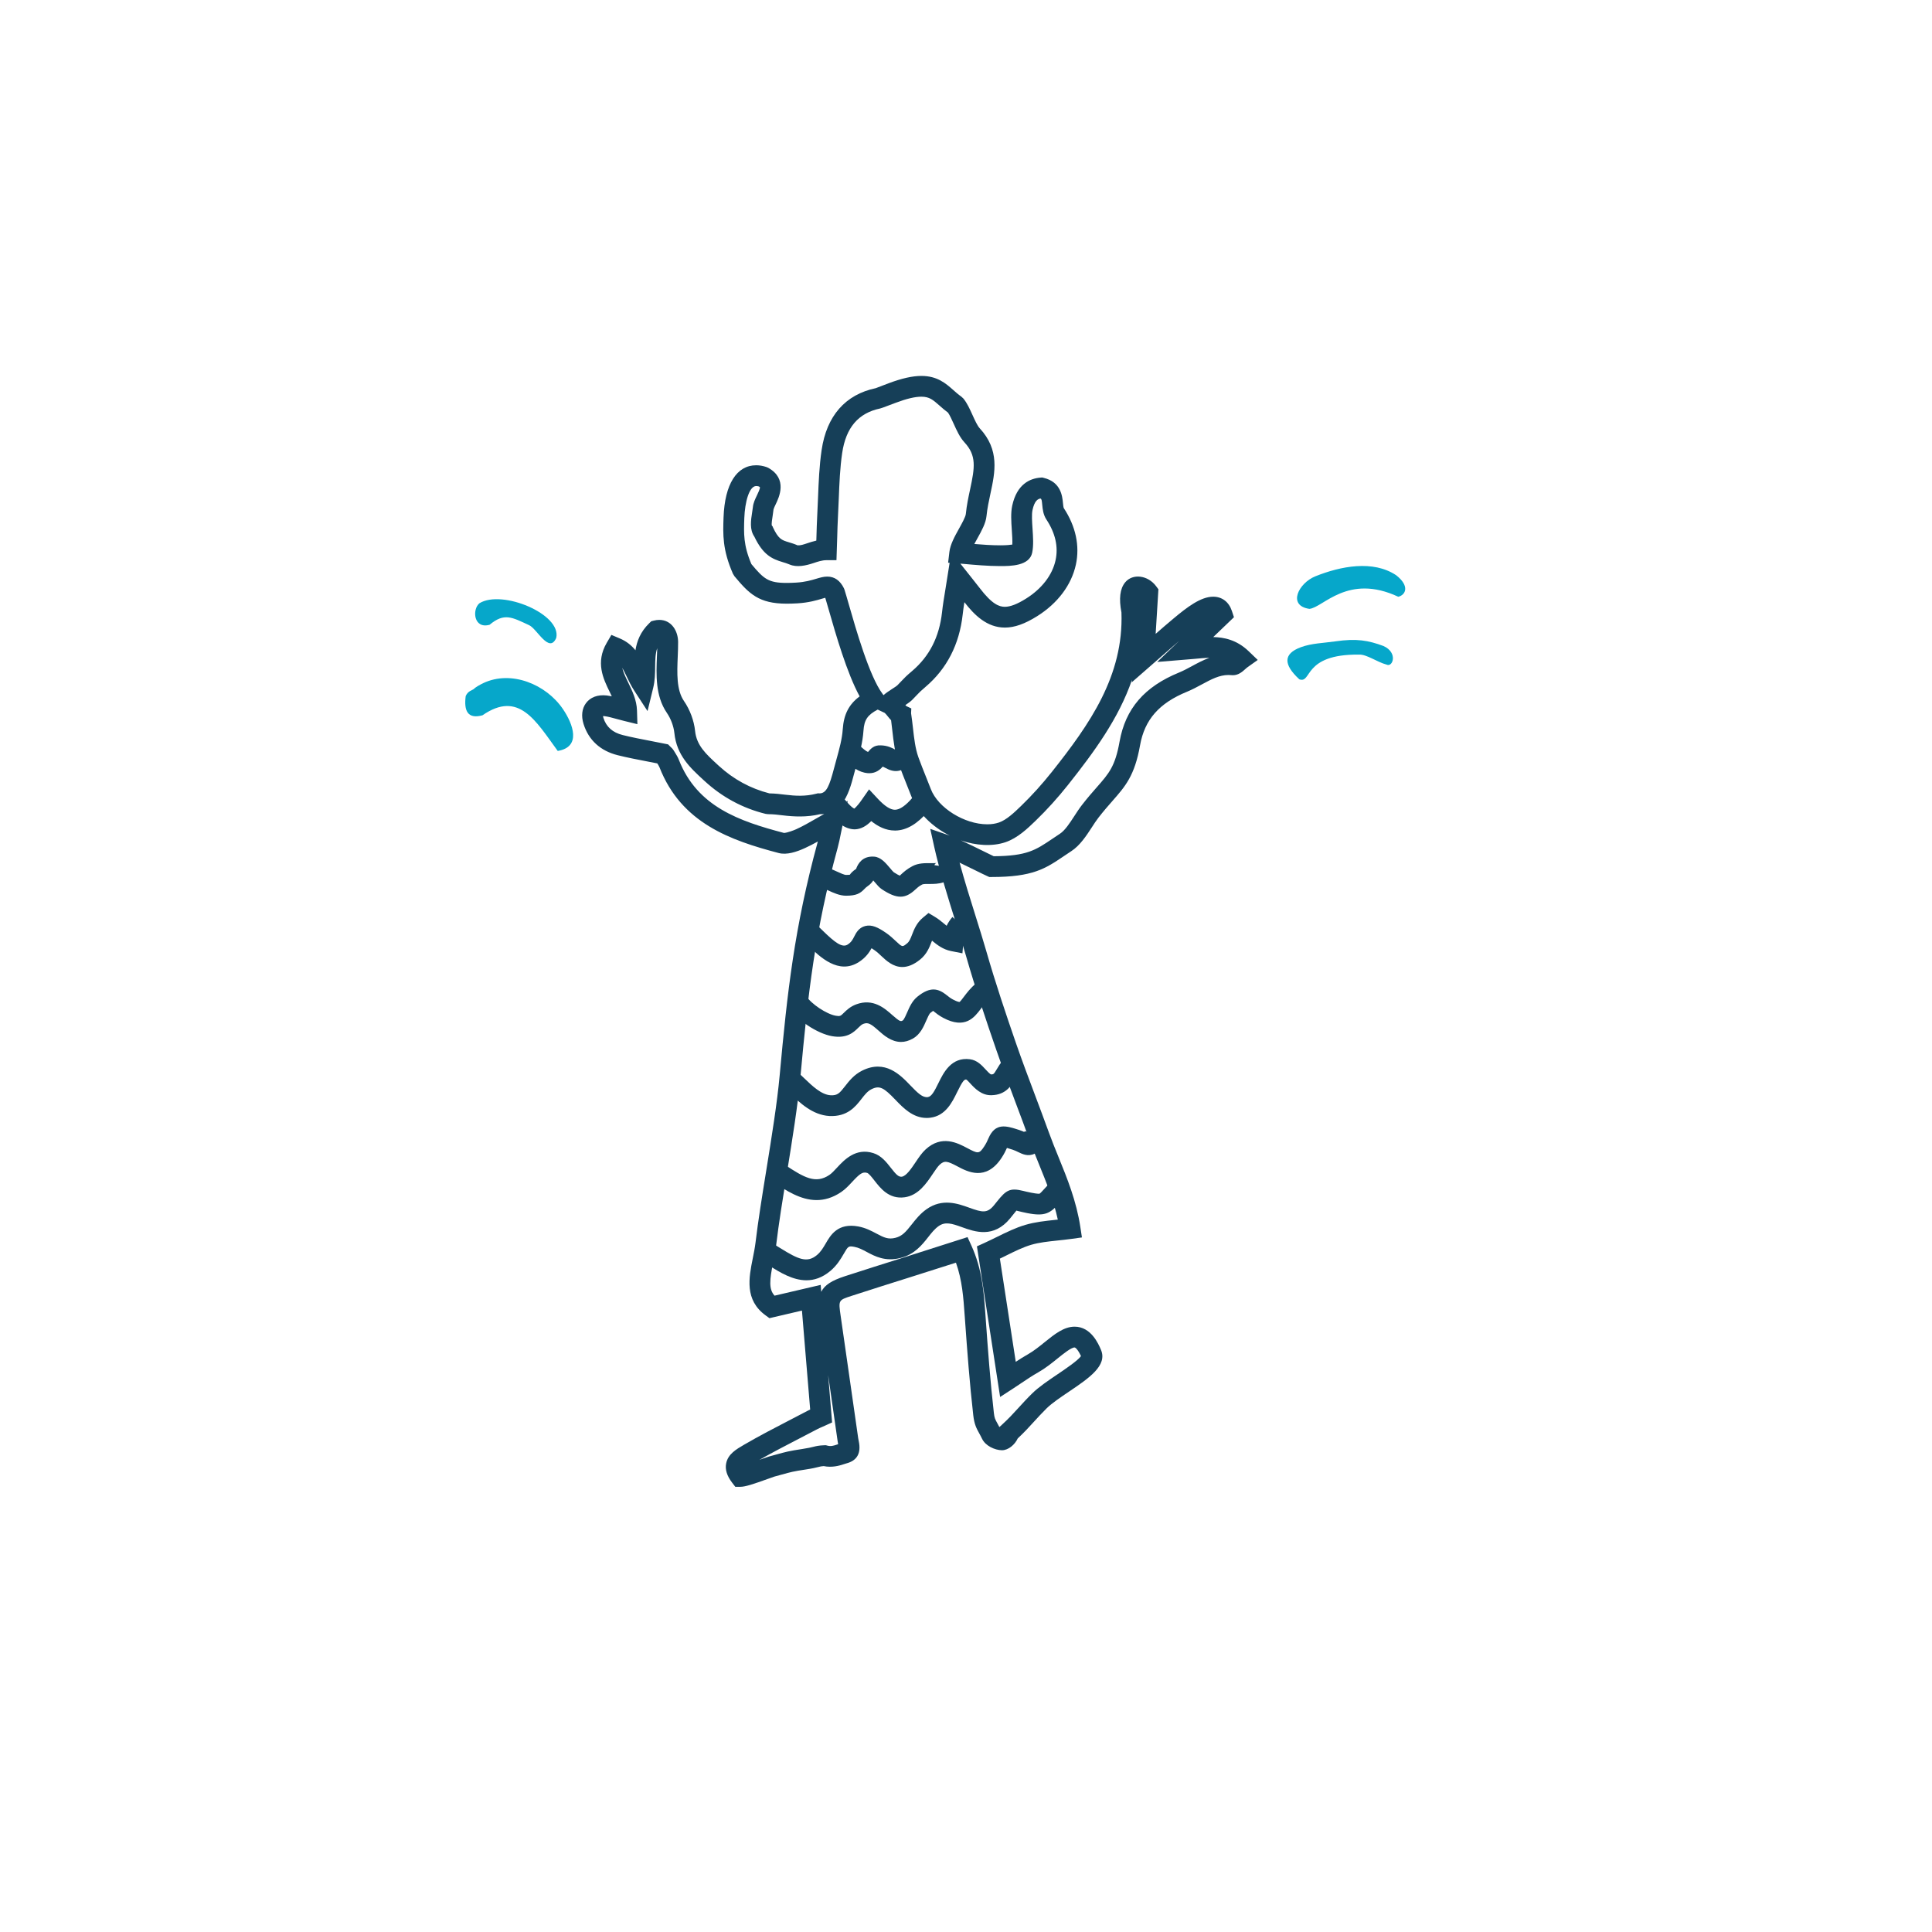 <?xml version="1.0" encoding="utf-8"?>
<!-- Generator: Adobe Illustrator 16.0.4, SVG Export Plug-In . SVG Version: 6.00 Build 0)  -->
<!DOCTYPE svg PUBLIC "-//W3C//DTD SVG 1.1//EN" "http://www.w3.org/Graphics/SVG/1.1/DTD/svg11.dtd">
<svg version="1.1" id="Layer_1" xmlns="http://www.w3.org/2000/svg" xmlns:xlink="http://www.w3.org/1999/xlink" x="0px" y="0px"
	 width="250px" height="250px" viewBox="0 0 250 250" enable-background="new 0 0 250 250" xml:space="preserve">
<g>
	<g>
		<path fill="#163F58" d="M95.81,192.391h-0.662l-0.405-0.526c-0.681-0.889-0.937-1.708-0.778-2.501
			c0.237-1.206,1.293-1.82,2.315-2.416c1.994-1.16,4.019-2.207,5.974-3.22l2.218-1.155c0.119-0.063,0.243-0.125,0.365-0.18
			l-1.064-12.804l-4.207,0.983l-0.497-0.362c-2.743-2-2.167-4.862-1.659-7.388c0.133-0.66,0.269-1.339,0.354-2.024
			c0.339-2.837,0.855-6.031,1.402-9.412c0.688-4.254,1.398-8.656,1.729-12.279c0.979-10.695,1.902-19.116,4.909-30.13
			c0.009-0.03,0.015-0.058,0.022-0.087c-0.562,0.312-1.104,0.597-1.672,0.854c-1.08,0.495-2.341,0.909-3.38,0.641
			c-6.256-1.647-12.601-3.857-15.431-11.087c-0.072-0.184-0.186-0.347-0.29-0.513l-1.308-0.256c-1.317-0.253-2.57-0.495-3.808-0.803
			c-2.243-0.558-3.775-1.958-4.427-4.048c-0.319-1.025-0.209-1.978,0.309-2.683c0.569-0.772,1.508-1.134,2.705-1
			c0.219,0.028,0.43,0.063,0.642,0.107c-0.09-0.193-0.185-0.387-0.28-0.583c-0.826-1.696-1.854-3.807-0.369-6.346l0.596-1.017
			l1.086,0.457c0.895,0.377,1.533,0.919,2.029,1.532c0.183-1.166,0.638-2.387,1.79-3.504l0.255-0.249l0.346-0.089
			c0.232-0.059,0.463-0.089,0.688-0.089c1.592,0,2.433,1.437,2.441,2.856c0.004,0.614-0.022,1.26-0.05,1.916
			c-0.087,2.109-0.178,4.29,0.81,5.73c0.775,1.128,1.299,2.538,1.435,3.864c0.191,1.871,1.388,2.971,2.904,4.364l0.146,0.135
			c1.902,1.752,4.115,2.958,6.574,3.586c0.745,0.011,1.407,0.091,2.046,0.17c1.334,0.161,2.593,0.234,4.021-0.13l0.201-0.051
			l0.205,0.011h0.004c0.893,0,1.285-0.984,1.864-3.188l0.33-1.218c0.374-1.353,0.729-2.63,0.813-3.894
			c0.131-1.908,0.786-3.217,2.188-4.253c-1.652-3.017-3.09-8.029-3.997-11.195c-0.178-0.625-0.33-1.159-0.455-1.564
			c-0.128,0.033-0.278,0.079-0.411,0.117c-0.685,0.205-1.726,0.514-3.167,0.601c-0.515,0.03-0.979,0.045-1.405,0.045
			c-3.622,0-4.87-1.282-6.765-3.551l-0.199-0.323c-1.363-3.125-1.294-5.065-1.213-7.312c0.159-4.274,1.697-6.724,4.225-6.724
			c0.426,0,0.872,0.077,1.327,0.228l0.234,0.103c2.546,1.425,1.392,3.828,0.955,4.732c-0.1,0.208-0.25,0.521-0.272,0.634
			c-0.023,0.239-0.068,0.53-0.114,0.827c-0.063,0.396-0.168,1.059-0.109,1.271l0.125,0.145l-0.011,0.025
			c0.737,1.592,1.156,1.718,2.072,1.993c0.359,0.107,0.741,0.224,1.153,0.403c0.382,0.026,0.782-0.116,1.21-0.257
			c0.359-0.121,0.764-0.255,1.209-0.355l0.015-0.46c0.028-0.99,0.056-1.917,0.105-2.842c0.041-0.758,0.07-1.514,0.101-2.272
			c0.08-2.016,0.163-4.099,0.466-6.151c0.646-4.409,3.07-7.176,7.008-8.002c0.121-0.047,1.576-0.602,1.656-0.631
			c1.714-0.643,3.1-0.952,4.244-0.952c2.059,0,3.159,0.971,4.131,1.829c0.314,0.28,0.646,0.574,1.039,0.851l0.272,0.252
			c0.479,0.588,0.836,1.377,1.18,2.141c0.292,0.646,0.626,1.377,0.919,1.694c2.611,2.815,1.994,5.686,1.395,8.463
			c-0.2,0.937-0.41,1.906-0.511,2.909c-0.092,0.928-0.629,1.896-1.198,2.921c-0.123,0.219-0.252,0.454-0.377,0.688
			c1.028,0.086,2.258,0.171,3.346,0.171c0.808,0,1.293-0.051,1.571-0.096c0.025-0.536-0.021-1.212-0.065-1.873
			c-0.074-1.086-0.152-2.208,0.049-3.148c0.604-2.825,2.328-3.541,3.667-3.644l0.214-0.016l0.208,0.051
			c2.215,0.539,2.393,2.362,2.479,3.239c0.021,0.229,0.056,0.578,0.109,0.674c1.549,2.355,2.09,4.886,1.563,7.314
			c-0.572,2.63-2.349,4.997-5.002,6.664c-1.604,1.009-2.938,1.48-4.188,1.48c-2.317,0-3.948-1.626-5.236-3.287
			c-0.088,0.556-0.163,1.078-0.221,1.603c-0.431,3.866-2.051,7.013-4.809,9.358c-0.631,0.537-0.787,0.7-1.133,1.066l-0.561,0.583
			c-0.237,0.244-0.561,0.473-0.914,0.708c0.043,0.049,0.084,0.092,0.123,0.129l0.646,0.305l-0.031,0.618
			c0.099,0.637,0.172,1.276,0.244,1.909c0.152,1.369,0.301,2.664,0.71,3.803c0.303,0.838,0.638,1.673,0.973,2.511
			c0.212,0.532,0.426,1.064,0.632,1.598c0.931,2.426,4.342,4.552,7.3,4.552c0.548,0,1.053-0.075,1.496-0.226
			c1.001-0.337,2.016-1.314,2.909-2.179c1.368-1.325,2.689-2.786,3.927-4.342c4.927-6.208,9.323-12.459,9.031-20.662
			c-0.347-1.805-0.189-3.079,0.479-3.894c0.973-1.187,2.945-0.938,4.012,0.499l0.292,0.395l-0.356,5.766
			c0.758-0.664,1.477-1.287,2.205-1.894l0.152-0.128c1.688-1.41,3.473-2.786,5.082-2.786c1.153,0,2.037,0.674,2.426,1.85
			l0.266,0.805l-2.678,2.567c1.343,0.035,3.015,0.326,4.587,1.839l1.168,1.124l-1.321,0.94c-0.107,0.075-0.207,0.169-0.305,0.257
			c-0.366,0.329-0.868,0.779-1.592,0.779c-0.303-0.023-0.435-0.03-0.562-0.03c-1.193,0-2.238,0.565-3.45,1.218
			c-0.629,0.341-1.259,0.677-1.915,0.946c-3.614,1.476-5.491,3.616-6.083,6.936c-0.698,3.933-1.905,5.304-3.575,7.203
			c-0.532,0.604-1.131,1.289-1.812,2.165c-0.291,0.376-0.57,0.811-0.858,1.253c-0.714,1.094-1.521,2.336-2.646,3.072l-0.948,0.633
			c-2.422,1.637-4.022,2.716-9.385,2.716h-0.284l-0.264-0.118c-0.297-0.131-0.855-0.406-1.533-0.74
			c-0.598-0.295-1.33-0.658-2.046-0.999c0.611,2.263,1.377,4.706,2.077,6.936c0.506,1.614,0.982,3.134,1.357,4.44
			c1.211,4.223,2.628,8.413,3.854,11.957c0.794,2.291,1.647,4.559,2.502,6.829c0.593,1.581,1.188,3.159,1.763,4.746
			c0.386,1.07,0.815,2.125,1.248,3.188c1.137,2.794,2.313,5.686,2.824,9.053l0.205,1.346l-1.348,0.187
			c-0.623,0.086-1.227,0.151-1.821,0.213c-1.208,0.128-2.352,0.249-3.379,0.549c-1.062,0.312-2.128,0.839-3.257,1.396
			c-0.266,0.131-0.535,0.264-0.812,0.397l2.055,13.355c0.521-0.343,1.045-0.676,1.586-0.98c0.738-0.418,1.457-1,2.154-1.562
			c1.279-1.032,2.486-2.007,3.876-2.007c2.132,0,3.092,2.245,3.405,2.983c0.885,2.038-1.548,3.679-4.126,5.418
			c-1.087,0.733-2.21,1.493-2.874,2.142c-0.649,0.639-1.16,1.201-1.661,1.749c-0.615,0.677-1.253,1.376-2.104,2.17
			c-0.36,0.788-1.2,1.529-2.047,1.529c-0.937-0.017-2.134-0.576-2.567-1.48c-0.148-0.308-0.277-0.539-0.385-0.738
			c-0.335-0.605-0.622-1.129-0.756-2.317c-0.469-4.121-0.772-8.164-1.091-12.642l-0.016-0.214c-0.167-2.364-0.326-4.619-1.133-6.881
			l-5.893,1.872c-2.552,0.804-5.103,1.607-7.647,2.435c-1.67,0.546-1.67,0.546-1.383,2.554l0.995,6.927
			c0.393,2.706,0.76,5.25,1.28,8.936c0.019,0.133,0.048,0.259,0.071,0.378c0.328,1.549-0.214,2.515-1.608,2.874
			c-0.117,0.03-0.232,0.07-0.353,0.111c-0.58,0.198-1.551,0.453-2.574,0.236c-0.297,0.018-0.425,0.049-0.696,0.118
			c-0.334,0.084-0.772,0.194-1.664,0.327c-1.566,0.235-1.911,0.331-3.051,0.647l-0.987,0.271c-0.106,0.032-0.375,0.132-0.722,0.256
			C97.436,192.064,96.427,192.391,95.81,192.391z M107.163,177.938l0.51,6.127l-1.188,0.534c-0.235,0.101-0.505,0.217-0.76,0.351
			l-2.236,1.164c-1.73,0.896-3.513,1.819-5.229,2.793c0.112-0.039,0.21-0.075,0.292-0.105c0.45-0.161,0.799-0.284,0.929-0.321
			l0.973-0.267c1.162-0.324,1.644-0.457,3.375-0.717c0.753-0.113,1.125-0.205,1.408-0.275c0.383-0.096,0.715-0.18,1.432-0.205
			l0.198-0.005l0.192,0.051c0.449,0.117,0.777,0.024,1.237-0.131c0.055-0.019,0.106-0.037,0.159-0.054
			c-0.025-0.125-0.049-0.254-0.066-0.389C107.892,182.98,107.533,180.504,107.163,177.938z M125.198,160.082l0.497,1.089
			c1.404,3.082,1.613,6.046,1.816,8.913l0.014,0.212c0.316,4.447,0.616,8.46,1.08,12.53c0.074,0.66,0.159,0.814,0.438,1.323
			c0.085,0.152,0.176,0.318,0.276,0.513l0.307-0.279c0.888-0.808,1.516-1.497,2.182-2.227c0.53-0.581,1.073-1.178,1.765-1.857
			c0.837-0.823,2.065-1.652,3.253-2.454c1.006-0.679,2.639-1.78,3.053-2.366c-0.421-0.907-0.743-1.118-0.829-1.118
			c-0.438,0-1.448,0.815-2.187,1.41c-0.744,0.603-1.59,1.283-2.522,1.812c-0.744,0.418-1.45,0.896-2.166,1.375
			c-0.336,0.226-0.675,0.454-1.016,0.676l-1.745,1.134l-3-19.493l0.929-0.421c0.576-0.263,1.126-0.534,1.66-0.796
			c1.237-0.609,2.404-1.185,3.688-1.563c1.26-0.369,2.52-0.502,3.854-0.644c0.11-0.012,0.223-0.023,0.336-0.035
			c-0.549-2.516-1.49-4.829-2.404-7.078c-0.445-1.098-0.889-2.185-1.285-3.287c-0.571-1.575-1.161-3.145-1.752-4.713
			c-0.861-2.292-1.724-4.583-2.525-6.897c-1.237-3.577-2.669-7.811-3.897-12.093c-0.369-1.289-0.841-2.789-1.339-4.377
			c-0.996-3.177-2.126-6.777-2.787-9.771l-0.516-2.343l2.266,0.782c0.085,0.028,0.172,0.06,0.263,0.095
			c-2.269-1.143-4.168-2.984-4.965-5.058c-0.201-0.521-0.409-1.043-0.618-1.562c-0.346-0.869-0.692-1.732-1.006-2.601
			c-0.517-1.436-0.688-2.948-0.854-4.413c-0.05-0.432-0.099-0.868-0.156-1.303c-0.148-0.154-0.284-0.322-0.417-0.487
			c-0.118-0.147-0.318-0.396-0.405-0.46l-0.91-0.43c-1.326,0.7-1.745,1.333-1.841,2.731c-0.104,1.534-0.511,3.005-0.905,4.428
			l-0.32,1.185c-0.338,1.289-0.751,2.858-1.647,3.933l0.832-0.462l-0.861,4.092c-0.146,0.733-0.269,1.351-0.434,1.957
			c-2.956,10.83-3.829,18.779-4.825,29.67c-0.339,3.715-1.058,8.162-1.754,12.462c-0.541,3.354-1.053,6.521-1.386,9.305
			c-0.094,0.756-0.241,1.505-0.387,2.233c-0.459,2.275-0.591,3.45,0.18,4.305l5.97-1.395l0.073,0.896
			c0.433-0.88,1.356-1.461,3.056-2.017c2.555-0.831,5.114-1.638,7.675-2.443L125.198,160.082z M124.335,108.742
			c1.004,0.459,2.139,1.019,3.067,1.475c0.475,0.237,0.889,0.439,1.185,0.579c4.295-0.031,5.408-0.784,7.584-2.253
			c0.309-0.208,0.633-0.427,0.983-0.657c0.651-0.425,1.268-1.372,1.863-2.287c0.328-0.506,0.652-1.003,0.987-1.432
			c0.719-0.931,1.356-1.653,1.918-2.294c1.585-1.803,2.379-2.708,2.948-5.902c0.761-4.268,3.211-7.114,7.711-8.951
			c0.567-0.233,1.111-0.529,1.656-0.823c0.693-0.376,1.438-0.777,2.255-1.076c-0.611,0.01-1.251,0.075-1.923,0.138l-4.828,0.399
			l2.84-2.721c-0.686,0.586-1.377,1.197-2.123,1.853l-4.004,3.499l0.019-0.307c-1.717,4.993-4.884,9.316-8.288,13.605
			c-1.309,1.648-2.711,3.197-4.165,4.604c-1.044,1.008-2.344,2.263-3.919,2.793C128.399,109.558,126.271,109.421,124.335,108.742z
			 M78.027,92.669c0.009,0.054,0.022,0.126,0.049,0.21c0.367,1.176,1.189,1.91,2.51,2.238c1.191,0.296,2.397,0.527,3.667,0.772
			l2.197,0.433l0.289,0.292c0.154,0.142,0.312,0.286,0.442,0.504l0.143,0.228c0.198,0.315,0.391,0.635,0.521,0.975
			c2.371,6.058,7.791,7.934,13.61,9.463c0.455-0.033,1.258-0.338,1.582-0.486c0.837-0.38,1.669-0.858,2.631-1.411
			c0.313-0.18,0.641-0.367,0.984-0.562c-0.168,0.021-0.344,0.033-0.529,0.033h-0.014c-1.72,0.41-3.401,0.321-4.826,0.146
			c-0.635-0.077-1.236-0.15-1.89-0.15l-0.32-0.039c-2.966-0.727-5.625-2.158-7.903-4.256l-0.146-0.133
			c-1.703-1.566-3.465-3.185-3.76-6.069c-0.091-0.88-0.456-1.86-0.977-2.62c-1.492-2.177-1.379-4.93-1.279-7.359
			c0.014-0.34,0.028-0.674,0.037-1.004c-0.247,0.715-0.257,1.507-0.269,2.412c-0.01,0.872-0.02,1.772-0.25,2.71l-0.735,3.017
			l-1.694-2.603c-0.423-0.646-0.737-1.307-1.016-1.891c-0.201-0.425-0.38-0.792-0.562-1.106c0.125,0.556,0.408,1.166,0.781,1.932
			c0.51,1.047,1.087,2.233,1.127,3.598l0.052,1.764l-1.716-0.42c-0.358-0.088-0.688-0.179-1.001-0.264
			c-0.587-0.161-1.093-0.299-1.563-0.357L78.027,92.669z M107.051,74.61c0.937,0,1.661,0.509,2.153,1.514l0.073,0.186
			c0.14,0.439,0.326,1.086,0.55,1.869c0.931,3.25,2.664,9.298,4.349,11.573l0.15,0.202c0.305-0.277,0.694-0.532,1.103-0.8
			c0.282-0.183,0.565-0.353,0.716-0.502l0.53-0.553c0.412-0.435,0.595-0.628,1.345-1.264c2.251-1.915,3.519-4.402,3.878-7.604
			c0.101-0.936,0.255-1.871,0.438-2.976l0.544-3.425l-0.195-0.014l0.165-1.396c0.117-0.979,0.692-2.018,1.251-3.022
			c0.354-0.635,0.837-1.509,0.875-1.881c0.115-1.155,0.341-2.2,0.557-3.208c0.606-2.814,0.85-4.361-0.734-6.069
			c-0.593-0.637-1.003-1.541-1.398-2.416c-0.244-0.535-0.494-1.088-0.728-1.428c-0.405-0.299-0.758-0.609-1.097-0.909
			c-0.845-0.745-1.309-1.155-2.351-1.155c-0.816,0-1.896,0.253-3.294,0.779c-1.85,0.704-1.928,0.721-2.038,0.745
			c-2.83,0.594-4.434,2.479-4.916,5.765c-0.283,1.911-0.362,3.922-0.439,5.867c-0.031,0.77-0.062,1.542-0.104,2.31
			c-0.049,0.903-0.076,1.806-0.101,2.774l-0.095,2.916h-1.299c-0.55,0-1.094,0.18-1.67,0.373c-0.984,0.327-2.144,0.597-3.122,0.175
			c-0.309-0.132-0.594-0.215-0.86-0.295c-1.389-0.416-2.544-0.926-3.676-3.303c-0.637-0.91-0.445-2.131-0.287-3.127
			c0.038-0.24,0.077-0.473,0.098-0.685c0.053-0.544,0.292-1.042,0.523-1.521c0.146-0.305,0.42-0.874,0.387-1.059
			c-0.004,0-0.041-0.041-0.127-0.098c-0.13-0.036-0.25-0.053-0.354-0.053c-0.909,0-1.461,2.081-1.538,4.134
			c-0.071,2.028-0.126,3.507,0.916,5.964c1.613,1.927,2.193,2.437,4.574,2.437c0.378,0,0.789-0.015,1.244-0.042
			c1.134-0.068,1.927-0.303,2.563-0.492C106.128,74.741,106.572,74.61,107.051,74.61z M124.27,72.933l1.486,1.869
			c0.41,0.512,0.711,0.888,1.001,1.271c1.635,2.156,2.569,2.447,3.269,2.447c0.713,0,1.614-0.35,2.756-1.068
			c2.037-1.281,3.39-3.042,3.807-4.959c0.376-1.729-0.022-3.503-1.186-5.27c-0.414-0.634-0.482-1.328-0.537-1.887
			c-0.06-0.611-0.073-0.756-0.235-0.83c-0.351,0.066-0.772,0.312-1.026,1.5c-0.121,0.57-0.057,1.501,0.004,2.403
			c0.073,1.071,0.148,2.179-0.042,3.103c-0.362,1.738-2.823,1.738-4.146,1.738c-1.583,0-3.378-0.161-4.566-0.268L124.27,72.933z"/>
	</g>
	<g>
		<path fill="#163F58" d="M112.492,100.054c-0.074,0-0.151-0.003-0.231-0.01c-1.188-0.111-2.024-0.854-2.698-1.451
			c-0.159-0.142-0.313-0.28-0.472-0.403l1.664-2.114c0.196,0.155,0.394,0.329,0.591,0.505c0.32,0.283,0.676,0.599,0.967,0.727
			c0.348-0.403,0.771-0.907,1.646-0.858c0.875,0.012,1.489,0.336,1.866,0.542c0.057-0.062,0.129-0.142,0.219-0.251l2.096,1.679
			c-1.421,1.775-2.602,1.479-3.575,0.945c-0.136-0.073-0.238-0.128-0.333-0.167C113.878,99.592,113.342,100.054,112.492,100.054z"/>
	</g>
	<g>
		<path fill="#163F58" d="M115.8,107.471c-1.209,0-2.238-0.56-3.062-1.223c-0.589,0.599-1.285,1.045-2.135,1.07
			c-1.326-0.018-2.453-0.977-3.754-2.634l2.115-1.659c1.09,1.39,1.494,1.582,1.593,1.608c-0.029-0.012,0.266-0.149,0.946-1.125
			l0.951-1.365l1.135,1.216c0.88,0.945,1.624,1.425,2.214,1.425c0.009,0,0.017,0,0.023-0.002c0.618-0.012,1.378-0.542,2.259-1.575
			l2.044,1.743c-1.417,1.665-2.807,2.489-4.242,2.521C115.857,107.47,115.83,107.471,115.8,107.471z"/>
	</g>
	<g>
		<path fill="#163F58" d="M116.522,116.031c-0.683,0-1.442-0.32-2.413-0.963c-0.324-0.215-0.602-0.543-0.953-0.959
			c-0.045-0.05-0.097-0.114-0.154-0.18c-0.165,0.252-0.384,0.502-0.698,0.717c-0.218,0.149-0.322,0.257-0.445,0.385
			c-0.562,0.589-1.058,0.869-2.365,0.874c-0.006,0-0.012,0-0.017,0c-0.814,0-1.6-0.36-2.292-0.678
			c-0.399-0.184-0.811-0.373-1.072-0.416l0.453-2.65c0.607,0.103,1.182,0.367,1.739,0.621c0.376,0.173,0.944,0.434,1.174,0.434
			h0.002c0.369-0.001,0.479-0.027,0.492-0.029c0.111-0.189,0.365-0.455,0.816-0.763c0.005-0.023,0.025-0.087,0.049-0.145
			c0.182-0.422,0.702-1.539,2.264-1.432c0.866,0.062,1.468,0.773,2.105,1.526c0.166,0.196,0.316,0.385,0.436,0.488
			c0.412,0.271,0.66,0.393,0.793,0.446c0.047-0.043,0.096-0.092,0.15-0.144c0.329-0.303,0.779-0.719,1.505-1.096
			c0.761-0.394,1.611-0.383,2.288-0.371c0.266-0.001,0.668,0.009,0.795-0.033c-0.104,0.035-0.237,0.182-0.26,0.287l2.66,0.388
			c-0.311,2.092-2.383,2.042-3.234,2.046c-0.339-0.006-0.853-0.013-1.013,0.07c-0.405,0.208-0.651,0.438-0.914,0.68
			C117.771,115.732,117.18,116.031,116.522,116.031z"/>
	</g>
	<g>
		<path fill="#163F58" d="M116.756,125.13c-1.195,0-2.079-0.83-2.696-1.409c-0.278-0.263-0.575-0.548-0.929-0.789
			c-0.137-0.095-0.253-0.172-0.352-0.233c-0.279,0.513-0.733,1.201-1.621,1.774c-2.647,1.719-5.094-0.679-6.561-2.109l-0.523-0.505
			l1.841-1.96l0.562,0.542c1.579,1.54,2.509,2.24,3.219,1.778c0.471-0.305,0.645-0.646,0.844-1.04
			c0.231-0.455,0.581-1.141,1.424-1.354c0.853-0.215,1.659,0.18,2.692,0.891c0.497,0.341,0.894,0.716,1.247,1.047
			c0.856,0.805,0.86,0.812,1.473,0.308c0.291-0.234,0.429-0.568,0.647-1.136c0.259-0.67,0.583-1.503,1.388-2.179l0.732-0.612
			l0.82,0.49c0.437,0.259,0.837,0.586,1.235,0.917c0.1,0.084,0.2,0.166,0.296,0.243c0.195-0.402,0.446-0.784,0.746-1.134l2.04,1.75
			c-0.357,0.417-0.57,0.919-0.615,1.451l-0.128,1.497l-1.475-0.292c-1.041-0.207-1.797-0.797-2.46-1.346
			c-0.022,0.06-0.048,0.121-0.072,0.186c-0.268,0.691-0.601,1.554-1.458,2.251C118.195,124.87,117.426,125.13,116.756,125.13z"/>
	</g>
	<g>
		<path fill="#163F58" d="M116.592,134.826c-1.259,0-2.25-0.878-2.915-1.47c-0.997-0.884-1.353-1.095-1.945-0.874
			c-0.235,0.086-0.388,0.231-0.66,0.499c-0.579,0.57-1.454,1.437-3.393,1.101c-1.94-0.333-4.621-2.128-5.622-3.765l2.292-1.404
			c0.597,0.977,2.613,2.317,3.785,2.519c0.577,0.1,0.634,0.045,1.052-0.368c0.35-0.343,0.825-0.81,1.607-1.102
			c2.188-0.811,3.682,0.505,4.668,1.384c1.015,0.898,1.106,0.84,1.353,0.7c0.161-0.096,0.429-0.712,0.571-1.043
			c0.304-0.699,0.648-1.487,1.329-2.036c1.677-1.354,2.704-1.068,3.816-0.173c0.204,0.165,0.446,0.364,0.792,0.546
			c0.633,0.337,0.838,0.311,0.843,0.311c0.097-0.054,0.372-0.418,0.57-0.682c0.381-0.504,0.853-1.131,1.578-1.733l1.718,2.068
			c-0.484,0.403-0.822,0.851-1.148,1.283c-0.792,1.046-1.989,2.631-4.821,1.127c-0.548-0.291-0.933-0.599-1.212-0.824
			c-0.037-0.03-0.072-0.058-0.105-0.086c-0.081,0.054-0.194,0.134-0.345,0.255c-0.165,0.133-0.388,0.642-0.548,1.013
			c-0.342,0.788-0.769,1.768-1.699,2.302C117.596,134.698,117.074,134.826,116.592,134.826z"/>
	</g>
	<g>
		<path fill="#163F58" d="M119.912,144.662c-1.791,0-3.038-1.3-4.056-2.361c-1.48-1.542-2.03-1.89-3.091-1.356
			c-0.512,0.255-0.87,0.716-1.285,1.248c-0.771,0.996-1.826,2.336-4.163,2.217c-2.176-0.131-3.794-1.684-5.093-2.93
			c-0.207-0.198-0.405-0.39-0.603-0.567l1.816-1.984c0.209,0.192,0.424,0.398,0.646,0.61c1.032,0.993,2.203,2.116,3.393,2.186
			c0.898,0.049,1.166-0.264,1.882-1.184c0.511-0.656,1.146-1.473,2.202-2.002c2.977-1.485,4.938,0.549,6.233,1.901
			c0.965,1.003,1.592,1.617,2.266,1.522c0.482-0.062,0.852-0.749,1.362-1.792c0.667-1.365,1.677-3.419,4.091-3.104
			c0.925,0.121,1.533,0.782,2.019,1.314c0.164,0.179,0.597,0.649,0.726,0.649h0.001c0.296-0.007,0.334-0.009,0.739-0.695
			c0.211-0.362,0.44-0.736,0.742-1.085l2.032,1.759c-0.189,0.219-0.325,0.462-0.46,0.689c-0.461,0.786-1.159,1.975-2.986,2.02
			c-1.302,0.061-2.207-0.901-2.772-1.519c-0.163-0.177-0.406-0.443-0.511-0.501c-0.262-0.054-0.494,0.201-1.205,1.654
			c-0.626,1.28-1.481,3.029-3.442,3.278C120.23,144.651,120.07,144.662,119.912,144.662z"/>
	</g>
	<g>
		<path fill="#163F58" d="M105.67,155.29c-2.086,0-3.965-1.244-5.579-2.313l1.39-2.303l0.095,0.063
			c2.477,1.636,3.963,2.506,5.757,1.292c0.29-0.196,0.617-0.547,0.961-0.919c0.97-1.043,2.445-2.618,4.723-1.896
			c1.024,0.323,1.675,1.156,2.249,1.89c0.717,0.919,1.008,1.203,1.428,1.161c0.577-0.079,1.246-1.075,1.782-1.874
			c0.416-0.62,0.809-1.205,1.29-1.649c2.096-1.933,4.162-0.835,5.394-0.18c1.395,0.738,1.539,0.777,2.186-0.196
			c0.287-0.435,0.434-0.774,0.562-1.073c0.896-2.067,2.31-1.613,3.948-1.083c0.256,0.082,0.488,0.178,0.7,0.273
			c0.007-0.034,0.015-0.068,0.021-0.105l2.636,0.529c-0.183,0.922-0.455,1.944-1.336,2.381c-0.837,0.413-1.584,0.051-2.127-0.213
			c-0.203-0.098-0.438-0.215-0.718-0.307c-0.299-0.096-0.546-0.171-0.734-0.226c-0.148,0.333-0.359,0.777-0.707,1.304
			c-2.013,3.043-4.407,1.771-5.69,1.088c-1.312-0.695-1.682-0.798-2.312-0.217c-0.246,0.229-0.568,0.708-0.879,1.169
			c-0.836,1.248-1.876,2.8-3.652,3.042c-2.041,0.278-3.15-1.199-3.91-2.169c-0.299-0.385-0.711-0.912-0.938-0.984
			c-0.588-0.178-0.953,0.1-1.942,1.164c-0.433,0.466-0.883,0.949-1.426,1.316C107.738,154.998,106.68,155.29,105.67,155.29z"/>
	</g>
	<g>
		<path fill="#163F58" d="M104.348,165.668c-1.768,0-3.411-1.019-4.74-1.843c-0.438-0.271-0.869-0.539-1.293-0.765l1.264-2.373
			c0.475,0.252,0.957,0.551,1.445,0.854c2.285,1.417,3.418,1.923,4.684,0.866c0.517-0.43,0.818-0.954,1.142-1.507
			c0.623-1.073,1.554-2.688,4.219-2.196c0.954,0.18,1.696,0.576,2.351,0.924c0.973,0.52,1.523,0.777,2.441,0.547
			c0.89-0.222,1.361-0.779,2.121-1.743c0.51-0.645,1.085-1.376,1.913-1.962c2.048-1.444,4.057-0.723,5.523-0.194
			c1.7,0.612,2.329,0.765,3.224-0.34l0.355-0.443c1.188-1.487,1.677-1.822,3.416-1.388c0.262,0.065,0.59,0.147,1.017,0.229
			c0.814,0.161,1.034,0.137,1.089,0.128c0.096-0.049,0.383-0.362,0.636-0.641l0.447-0.486l1.96,1.841l-0.42,0.455
			c-1.242,1.367-1.884,1.803-4.228,1.343c-0.481-0.095-0.853-0.186-1.146-0.259c-0.093-0.022-0.176-0.045-0.247-0.063
			c-0.116,0.135-0.271,0.329-0.423,0.521l-0.366,0.456c-2.148,2.648-4.604,1.759-6.228,1.175c-1.373-0.497-2.196-0.749-3.056-0.139
			c-0.511,0.36-0.921,0.882-1.354,1.433c-0.783,0.993-1.757,2.227-3.577,2.685c-1.964,0.498-3.295-0.213-4.361-0.782
			c-0.555-0.296-1.034-0.551-1.584-0.655c-0.791-0.149-0.821-0.089-1.396,0.903c-0.386,0.661-0.865,1.487-1.745,2.223
			C106.385,165.343,105.347,165.668,104.348,165.668z"/>
	</g>
	<g>
		<path fill-rule="evenodd" clip-rule="evenodd" fill="#06A7CA" d="M180.937,77.221c-6.547-3.065-9.738,1.416-11.505,1.566
			c-2.886-0.422-1.38-3.348,0.771-4.212c3.271-1.315,7.466-2.136,10.461-0.139C182.455,75.837,181.895,76.985,180.937,77.221z"/>
		<path fill-rule="evenodd" clip-rule="evenodd" fill="#06A7CA" d="M179.431,86.001c-1.215-0.313-2.603-1.358-3.585-1.296
			c-7.306-0.074-6.048,3.789-7.714,3.199c-2.114-1.953-2.048-3.313,0.182-4.15c1.396-0.521,2.99-0.544,4.467-0.761
			c2.786-0.408,4.299-0.116,6.244,0.601C180.937,84.461,180.215,86.384,179.431,86.001z"/>
	</g>
	<g>
		<path fill-rule="evenodd" clip-rule="evenodd" fill="#06A7CA" d="M62.429,92.561c-1.92,0.521-2.413-0.589-2.167-2.488
			c0.29-0.688,0.875-0.752,1.068-0.932c0.251-0.264,0.908-0.604,1.217-0.751c3.604-1.699,8.121,0.142,10.309,3.383
			c1.288,1.902,2.418,4.882-0.686,5.399C69.316,93.266,67.134,89.309,62.429,92.561z"/>
		<path fill-rule="evenodd" clip-rule="evenodd" fill="#06A7CA" d="M71.974,82.552c-0.911,2.078-2.485-1.18-3.493-1.647
			c-2.244-1.042-3.225-1.643-5.127-0.06c-2.078,0.58-2.278-1.991-1.317-2.783C64.959,76.246,72.703,79.477,71.974,82.552z"/>
	</g>
</g>
</svg>
